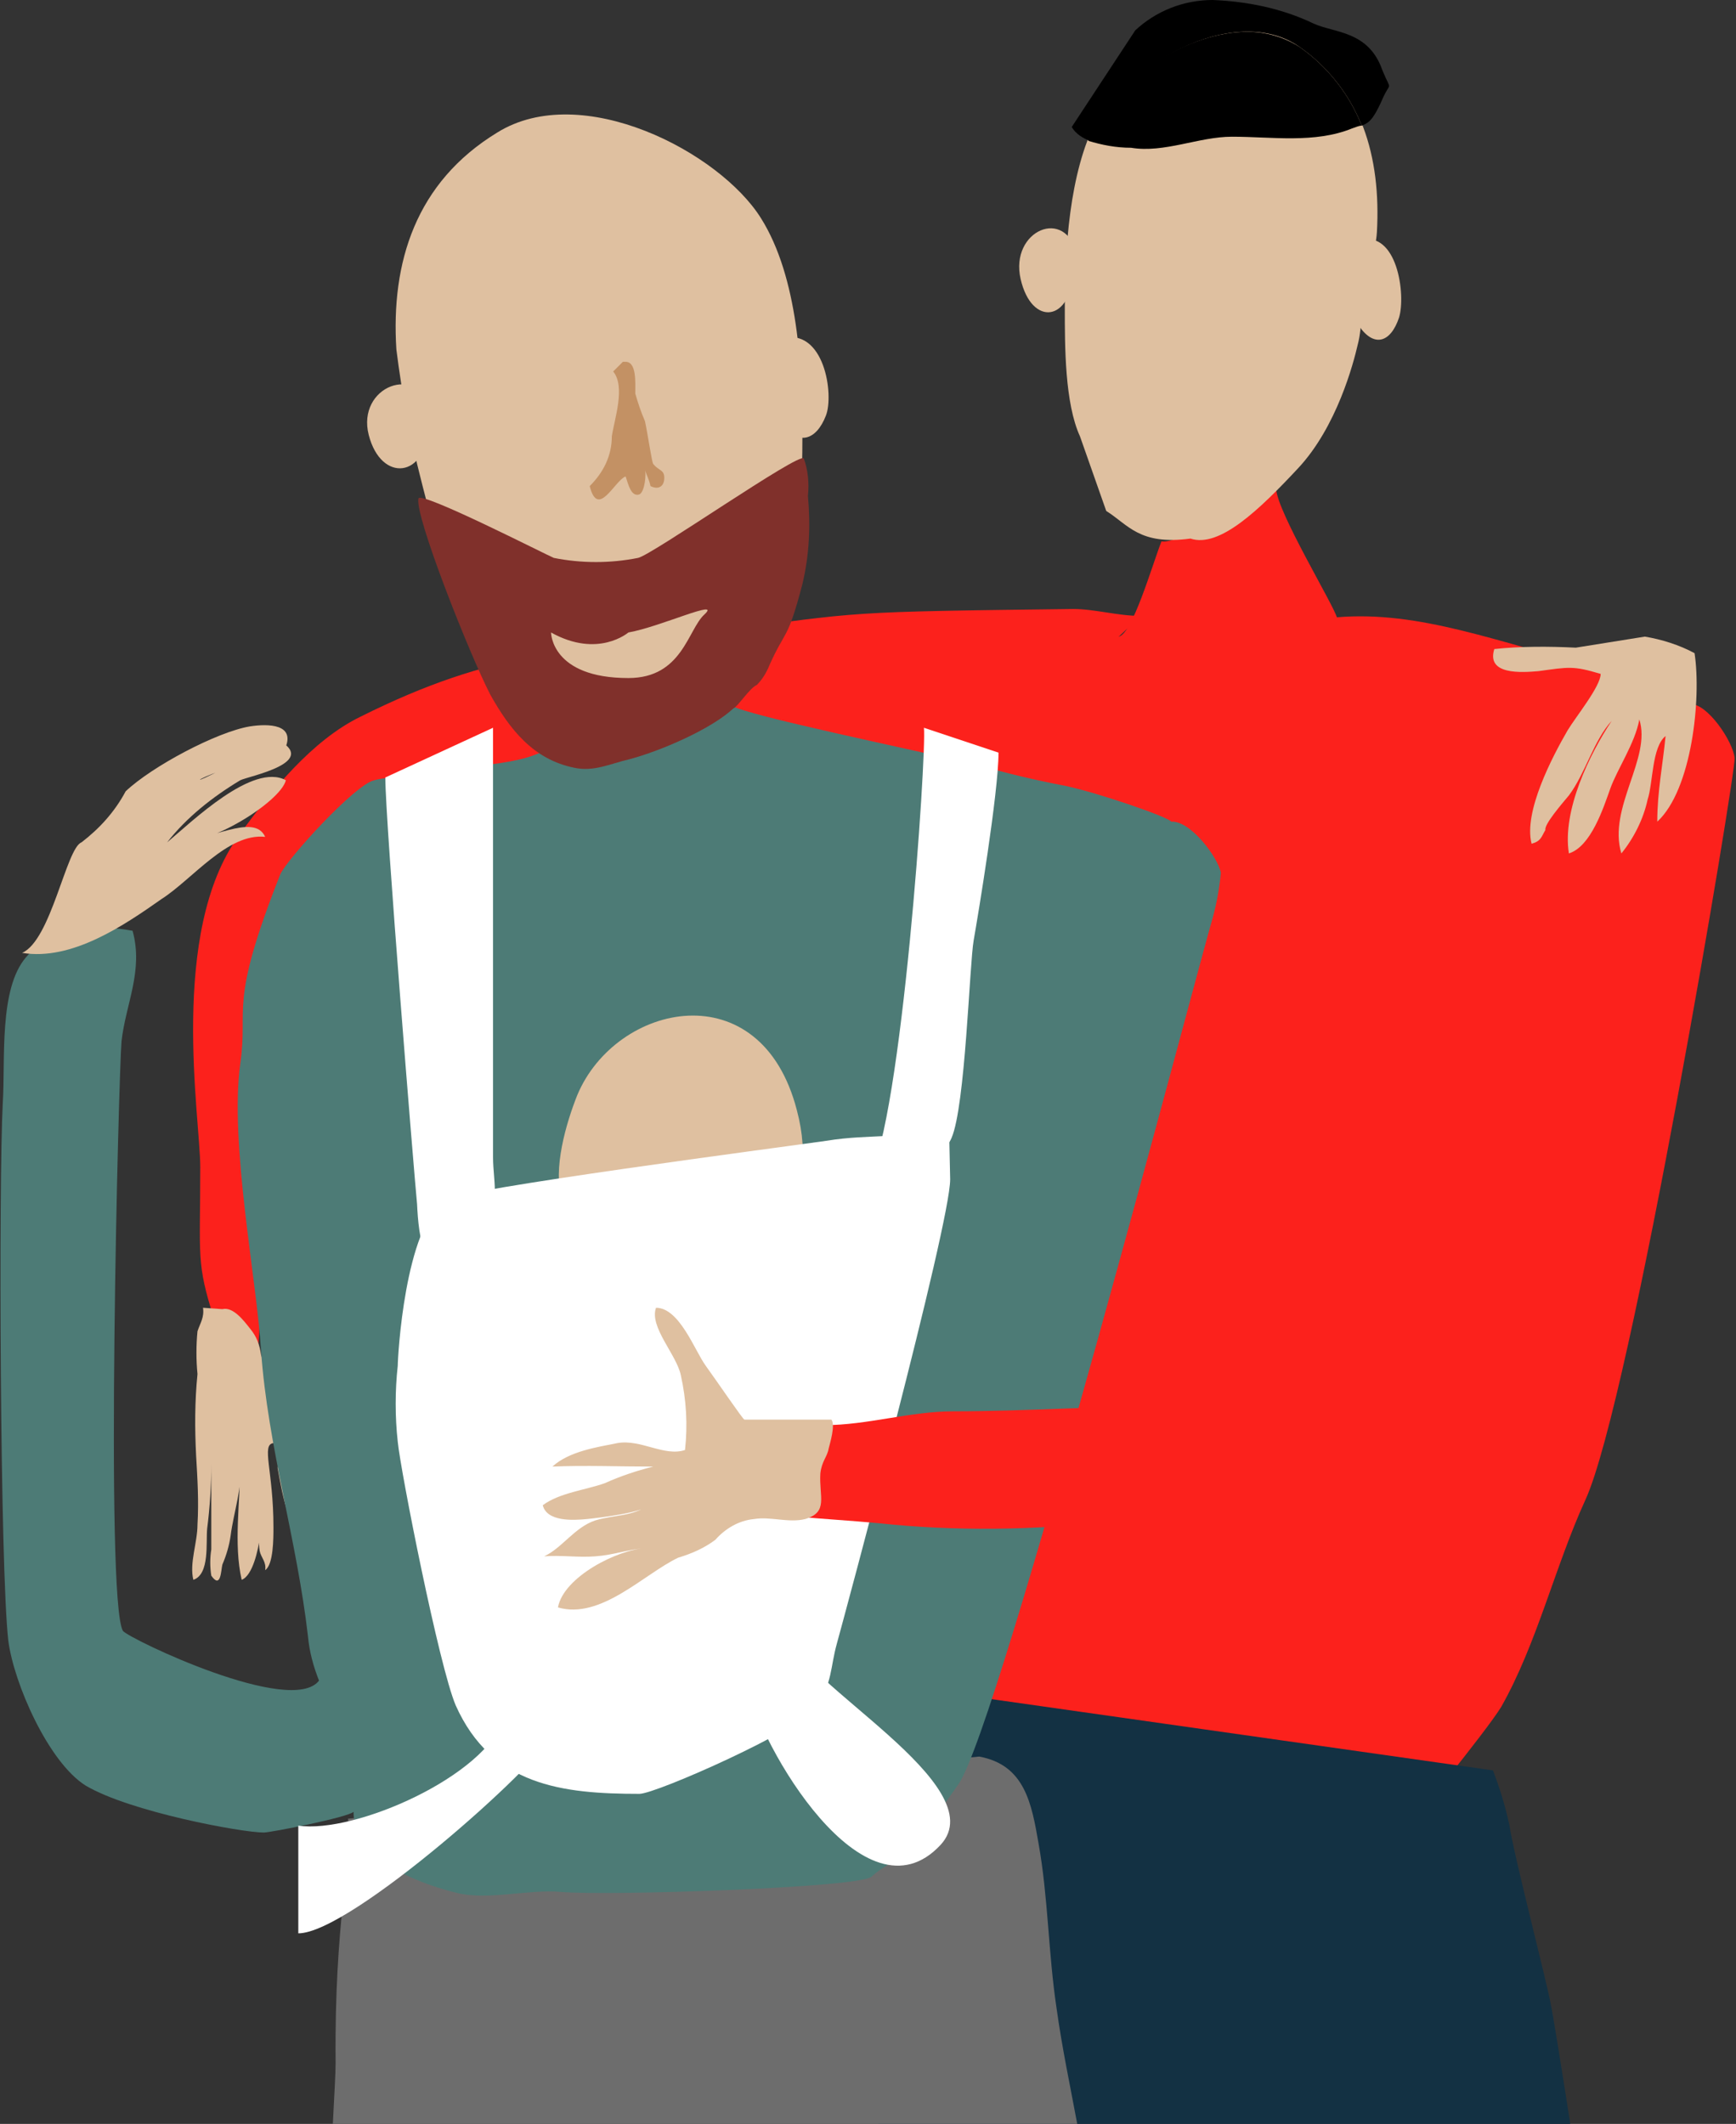 <?xml version="1.0" encoding="utf-8"?>
<!-- Generator: Adobe Illustrator 23.0.4, SVG Export Plug-In . SVG Version: 6.00 Build 0)  -->
<svg version="1.1" id="Ebene_1" xmlns="http://www.w3.org/2000/svg" xmlns:xlink="http://www.w3.org/1999/xlink" x="0px" y="0px"
	 viewBox="0 0 125.7 153.8" style="enable-background:new 0 0 125.7 153.8;" xml:space="preserve">
<rect x="0" y="0" width="125.7" height="153.8" fill="#333333" stroke="none"/>
<style type="text/css">
	.st0{fill:#FC211C;}
	.st1{fill:#80302B;}
	.st2{fill:#DFC0A0;}
	.st3{fill:#133143;}
	.st4{fill:#6D6D6D;}
	.st5{fill:#4D7B76;}
	.st6{fill:#FFFFFF;}
	.st7{fill:#C39164;}
</style>
<title>paar-maenner</title>
<g>
	<g id="Ebene_1-2">
		<path class="st0" d="M82.6,44.6c-1.7,0-3.3-0.5-4.9-0.5c-16.5,0.2-15.4,0.2-25.6,1.6c-10.9,1.5-16.2,1.3-26,6.2
			c-3.5,1.7-6.5,5.4-8.8,8.6c-5.1,7-2.8,20.5-2.8,24c0,6.6-0.3,6.9,1,11c0.4,1.4,1.7,2.5,3.2,2c0.1-1.3,0.2-2.6,0.1-3.8
			c0-2.5,0.5-4.8,0.6-7.2c0.2-5.6,1.4-10.6,2.7-15.9c1.6-6.6,3.7-11.3,10.3-14.1c2.9-1.2,23.1-2.6,24.7-2.1c0.9,0.2,1.8,0.4,2.6,0.5
			c0.6,0,1.1-0.1,1.7-0.1c0.4,0.1,0.7,0.5,0.6,0.9c0,0,0,0,0,0c2.5,0.8,6,0.2,8.7,0.2h-0.1"/>
		<path class="st1" d="M68.9,48.2L68.9,48.2z"/>
		<path class="st0" d="M84.1,39.2c1.1,0.2,4.3-2,5.3-2.2c1.4-0.2,1.8-0.9,3-1.6c0.1,1.7,4.1,8.3,4.4,9.3c6-0.5,11.6,1.8,18.8,3.6
			c2.1,0.5,4.6,1.7,6.6,1.8c0.1,0.3,0.1,0.6,0.2,0.9c1.2-0.1,3.1,2.7,3.2,3.9c0.1,1-7.5,46.5-10.8,53.7c-2.2,4.8-3.5,10.4-6.1,15
			c-1.1,1.8-6.9,8.9-7.7,9.8c-2.5,2.7-22.6-1.1-24.6-1.6c-1.9-0.5-3.7-1.4-5.3-2.6c-1.6-1.5-8.7-48.8-8.8-54.1
			c0-1.9,1.9-17.6,2.8-20.1c0.3-1.1,0.8-2.2,1.4-3.2c0.5-0.7-0.1-0.8,0.7-1.4s1.4-0.5,2.1-0.9s0.6-1.3,1.9-1.7
			c1-0.3,2.3-0.3,3.4-0.5c2.1-0.5,4.3-0.6,6.4-1.2C82,45.9,83.4,41,84.1,39.2"/>
		<path class="st2" d="M78.2,31.6c-1.1-2.4-1.1-6.5-1.1-9.3c0-4.1,0.3-9.8,2.3-13.6c2.3-4.2,10-8.6,14.7-5.4
			c4.5,3.1,5.9,8.1,5.6,13.5c-0.1,1.5-0.6,2.2-0.9,3.7s-0.1,3-0.5,4.5c-0.3,1.3-1.5,5.9-4.3,8.9s-5.7,5.8-7.8,5.1
			c-3.7,0.5-4.5-1-6.1-2L78.2,31.6"/>
		<path class="st2" d="M78,18.5c-0.8-3.6-4.9-1.8-4.1,1.7s3.7,3.1,3.8-0.6"/>
		<path class="st2" d="M97.9,19.1c0,1.4-0.3,3.3,0.5,4.5c1.1,1.6,2.3,1.2,2.9-0.6c0.5-1.6-0.1-6.4-2.9-5.6"/>
		<path class="st1" d="M27.2,56.8L27.2,56.8z"/>
		<path d="M87.8,0c-2.1,0-4.1,0.8-5.6,2.2l-4.6,7c0.3,0.5,0.8,0.8,1.3,1C81,4.7,89.4,0.1,94.1,3.4c2,1.4,3.6,3.4,4.5,5.7
			c0.5-0.2,0.8-0.4,1.4-1.7c0.7-1.7,0.8-0.6,0.1-2.3c-1-2.9-3.5-2.7-5-3.4C92.8,0.6,90.3,0.1,87.8,0"/>
		<path d="M90.3,2.3c-4.1,0-9.7,3.2-11.5,7.9c1,0.3,2,0.5,3.1,0.5c2.4,0.4,4.9-0.8,7.3-0.8c2.9,0,6,0.5,8.7-0.6
			c0.3-0.1,0.5-0.2,0.7-0.2c-0.9-2.3-2.5-4.3-4.5-5.7C93,2.7,91.7,2.3,90.3,2.3"/>
		<path class="st2" d="M114.1,46.9c-2-0.1-4-0.1-5.9,0.1c-0.6,1.9,2,1.7,3.2,1.6c2.2-0.3,2.5-0.4,4.5,0.2c0,0.9-1.8,3.1-2.4,4.1
			c-1.1,1.9-3.2,5.9-2.6,8.2c0.7-0.2,0.7-0.5,1-1c-0.1-0.4,1.2-1.9,1.7-2.5c1.2-1.6,1.8-4,3.1-5.4c-1.6,2.4-3.6,6.5-3.1,9.6
			c1.6-0.5,2.5-3.3,3-4.7s1.8-3.3,2.1-5c0.9,2.8-2.3,6.4-1.3,9.7c0.9-1.1,1.6-2.5,1.9-3.9c0.4-1.2,0.3-3.8,1.3-4.6
			c-0.2,2.1-0.6,4-0.6,6.2c2.5-2.3,3.2-8.9,2.7-12.2c-1.1-0.6-2.4-1-3.6-1.2"/>
		<path class="st2" d="M14.7,94.7c0.1,0.7-0.2,1.1-0.4,1.7c-0.1,1-0.1,2.1,0,3.1c-0.2,2-0.2,3.9-0.1,5.9c0.1,1.7,0.2,3.3,0.1,5
			c0,1.3-0.6,2.8-0.3,4c1.2-0.4,0.9-2.7,1-3.7c0.2-1.6,0.3-3.1,0.3-4.7v6.2c-0.1,0.6-0.1,1.3,0,1.9c0.7,1,0.7-0.4,0.8-0.8
			c0.3-0.7,0.5-1.4,0.6-2.1c0.2-1.6,0.9-3.7,0.7-5.2c0,2.7-0.5,5.8,0.1,8.4c0.8-0.3,1.2-2.2,1.3-3c0.1-1.6,0.1-3.2,0-4.9
			c0,5.7-0.1,5,0,5.8c0.1,0.5,0.5,0.8,0.4,1.4c0.6-0.4,0.6-2.3,0.6-3.1c0-4.1-0.9-6,0-6.1c0.7,0,0.3,1.4,0.3,1.8
			c0.2,1.1,0.4,2.3,0.8,3.4c1.4,0.1,0.4-3.4,0.2-4c-0.4-1.3-0.7-2.7-0.9-4.1c-0.2-1.2-1-2.4-1.3-3.5c-0.1-0.7-0.3-1.3-0.8-1.9
			c-0.4-0.5-1.2-1.6-2-1.4"/>
		<path class="st3" d="M113.7,153.8c-0.7-4.5-1.3-8.2-1.4-8.6c-0.2-1.3-2.7-10.9-3-13c-0.3-1.4-0.7-2.7-1.2-4l-38.7-5.5
			c0.2,2.3-0.6,4.4-1.2,6.5c-1,3.3-1.7,6.7-2.5,10c-0.5,1.9-1.3,7.4-2.1,14.6H113.7z"/>
		<path class="st4" d="M24.1,153.8H78c-0.5-2.7-1.1-5.5-1.5-8.4c-0.6-4-0.6-8-1.3-11.9c-0.5-2.9-1-5.7-4.3-6.3l-45.7,4.5
			c0.3,3.1-1,7.3-0.9,17.7C24.3,150.2,24.2,151.8,24.1,153.8z"/>
		<path class="st5" d="M88.4,63.2c-0.2-1.1-2.2-3.8-3.6-3.7c-0.1-0.3-5.3-2.1-7.7-2.6c-2.1-0.4-4.2-0.9-6.3-1.5
			C66.2,54.3,54,51.8,53,51.1c-1.2-0.9-2-4.9-2.1-6.6c-1.3,0.8-1.7,1.3-3.4,1.6c-1.9,0.3-3.8,0.5-5.7,0.5l0.9,0.5
			c-0.7,1.7,0.2,6-1.8,6.7c-1,0.3-1.8,0.8-2.9,1.1c-2.3,0.6-4.8,0.6-7.1,1.1c-1.2,0.3-2.7,0.2-3.8,0.5c-1.4,0.3-6.3,5.7-6.8,6.8
			c-3.8,9.6-2.3,9.6-2.9,13.7c-0.8,5.8,1.2,15.7,1.5,20.8c0.5,7,2.6,13.7,3.4,20.7c0.1,1.1,0.4,2.2,0.8,3.2c-2,2.6-13.7-3-14.2-3.6
			c-1.3-2.2-0.3-40.5-0.1-42.7c0.3-2.7,1.6-5.1,0.8-8c-2.7-0.5-5.8-0.3-7.7,1.9c-2,2.3-1.5,7.4-1.7,10.6c-0.3,5.7-0.2,33.6,0.4,38.9
			c0.4,3.1,2.9,8.8,5.6,10.5c3.2,1.9,11.3,3.4,12.9,3.4c0.5,0,6.1-1.1,6.5-1.5c0,1.3,0.6,2.6,1.7,3.4c1.8,1.2,3.8,2,5.9,2.5
			c2.2,0.5,5.1-0.3,7.4-0.1c3.4,0.3,21.6-0.3,22.5-1.1c1.4-1.3,2-0.5,6.3-6.7c3-4.3,17.6-60.1,18.4-62.7
			C88.1,65.4,88.3,64.3,88.4,63.2"/>
		<path class="st2" d="M1.6,69c2.1-0.9,3.2-7.6,4.3-8c1.3-1,2.4-2.2,3.2-3.7c1.9-1.8,6.6-4.3,9-4.7c1.3-0.2,3.4-0.2,2.5,1.7
			c-0.5,1-3.1,1.1-3.9,1.3c-2.1,0.6-3,1.3-1.4,0.5c1.4-0.7,3.7-1.5,4.7-2.6c3.3,1.7-2,2.7-2.6,3c-2,1.2-3.9,2.7-5.3,4.5
			c1.8-1.5,6.2-5.8,8.6-4.5c-0.4,1.6-5.8,4.9-7.6,4.3c1.9,0.2,5.3-2,6.1-0.2c-2.7-0.3-5.3,3.1-7.5,4.5C9,67,5.2,69.6,1.6,69"/>
		<path class="st6" d="M27.9,56.3c0,3.2,2.1,28.9,2.3,30.9c0.1,2.2,0.5,6.4,3.4,3.9c0.9-0.8,0.6-1.8,1-2.8c1.8-0.4,1.1-2.6,1.1-4.5
			V52.7"/>
		<path class="st6" d="M66.9,52.7c0.2,1.9-1.6,28.5-4,32.6c1.7,0.7,5.3-1.2,6-2.9c1-2.3,1.3-12.6,1.6-14.3s1.8-10.7,1.8-13.6"/>
		<path class="st6" d="M21.6,132.2c4.1,0.6,13.6-3.6,14.9-7.8c1.1,0.4,2.3,1,3.3,1.4c-0.6,1.8-14.4,14.2-18.2,14.2"/>
		<path class="st6" d="M54.1,122c0.9,4.4,8.5,17.5,14,11.6c4-4.3-10.5-11.9-10.8-15.1"/>
		<path class="st2" d="M40.7,86.8c-0.7-2.1,0.3-5.5,1.1-7.5c2.8-6.7,13.3-9,15.9,1.1c0.9,3.4,0.3,5.7-1,8.9c-1,2.5-2.6,4.7-4.8,6.3
			c-2.7,1.8-5.3,0.9-8-0.7c-3.8-2.2-3.4,1.2-3.4-2.8"/>
		<path class="st6" d="M68.8,85.4c0,3.3-7.7,31.8-8.2,33.6s-0.3,2.8-1.5,4.6c-1,1.6-11.6,6.3-12.8,6.3c-5.6,0-10.7-0.6-13.3-6.4
			c-1.2-2.8-4-17-4.2-19.1c-0.2-1.8-0.2-3.7,0-5.5c0-0.6,0.5-10,3.4-12c1.2-0.8,24.2-3.8,27.7-4.3c3-0.5,6-0.1,8.8-1v-0.8"/>
		<path class="st2" d="M56.6,42.2c1.4-2.8,1.5-7.6,1.5-10.7c0-4.8-0.3-11.4-3-15.7c-3-4.8-13-10-19.1-6.2c-5.9,3.6-7.7,9.4-7.3,15.7
			c0.4,3.2,1,6.4,1.8,9.5c0.4,1.5,4.8,21.4,16.4,16.5c1.8-1.9,4.2-2.5,6.4-3.8L56.6,42.2"/>
		<path class="st2" d="M31.3,29.8c-1-3.6-5.5-1.8-4.6,1.7s4.2,3.1,4.3-0.6"/>
		<path class="st2" d="M56,26.2c0,1.4-0.3,3.3,0.6,4.5c1.2,1.6,2.5,1.2,3.2-0.6c0.6-1.5-0.1-6.4-3.2-5.6"/>
		<path class="st1" d="M51,44.5c-1.2,1.1-1.6,4.6-5.5,4.6c-5.6,0-5.6-3.3-5.6-3.3c3.4,1.9,5.6,0,5.6,0C47.8,45.4,52.3,43.3,51,44.5
			 M58.5,35.9c0.1-0.9,0-1.9-0.3-2.7c-0.3-0.5-11,7-12,7.2c-2,0.4-4.1,0.4-6.1,0c-0.5-0.2-9.7-4.9-9.8-4.3
			C30,37.3,34,47.4,35.5,50.3c1.4,2.5,3.1,4.7,6.1,5.3c1.4,0.3,2.6-0.3,3.9-0.6c2.3-0.6,6-2.2,7.6-3.7c0.3-0.1,1.2-1.5,1.7-1.7
			c0.4-0.4,0.7-0.9,0.9-1.4c1.2-2.7,1.3-1.7,2.4-5.9C58.6,40.2,58.7,38.1,58.5,35.9"/>
		<path class="st7" d="M45.3,26.2h-0.2l-0.7,0.7c0.9,1.1,0.1,3.4-0.1,4.7c0,1.4-0.6,2.6-1.6,3.6c0.6,2.4,1.8-0.4,2.6-0.7
			c0.2,0.6,0.4,1.5,1,1.3c0.4-0.2,0.5-1.5,0.4-1.8c0.1,0.4,0.3,0.7,0.4,1.2c0.6,0.3,1,0,1-0.6s-0.4-0.5-0.8-1
			c-0.1-0.1-0.4-2.2-0.6-3.1c-0.3-0.7-0.5-1.3-0.7-2C46,27.7,46.1,26.2,45.3,26.2"/>
		<path class="st0" d="M85.2,101.8c-5.4,0-10.8,0.4-16.2,0.4c-3.1,0-6.2,1-9.3,1c-1.4,0.2-2.9,0.5-4.2,0.8c-0.8,2.3,0.7,3.5-1.2,5.7
			c1,0.2,2.1,0,3.2,0.1c2,0.2,4,0.3,6.1,0.5c5.6,0.6,11.2,0.5,16.8-0.1c3.3-0.4,6-0.5,9.3-0.7c2.2-0.2,3.4-1.9,5.4-2
			c-0.3-0.7,0.5-1.6,0.6-2.4c0.2-1.1,0.1-2.1-0.1-3.2c-1.2-0.1-2.4-0.5-3.5-1.2"/>
		<path class="st2" d="M53.9,102.8c-0.1,0-2-2.8-2.8-3.9s-1.9-4.2-3.6-4.2c-0.5,1.4,1.5,3.4,1.8,4.9c0.4,1.8,0.5,3.6,0.3,5.4
			c-1.5,0.5-3.2-0.8-4.9-0.5c-1.5,0.3-3.5,0.6-4.7,1.7c2.4-0.1,4.8,0,7.3,0c-1.2,0.3-2.4,0.7-3.5,1.2c-1.4,0.5-3.3,0.7-4.5,1.6
			c0.3,1.2,2.2,1.1,3.2,1s4.2-0.5,4.4-1c-1,0.8-2.5,0.7-3.8,1.1c-1.5,0.5-2.4,2-3.7,2.6c1.2-0.1,2.5,0.1,3.7,0
			c1.4-0.1,2.3-0.5,3.7-0.6c-2.1,0.1-6,2.1-6.4,4.3c3.1,0.9,6.2-2.4,8.7-3.6c1-0.3,1.9-0.7,2.7-1.3c0.7-0.8,1.7-1.4,2.8-1.5
			c1.2-0.2,2.5,0.3,3.7,0c1.7-0.5,1-1.6,1.1-3.3c0.1-0.9,0.5-1.2,0.6-1.8c0.1-0.4,0.5-1.7,0.2-2.1"/>
	</g>
</g>
</svg>
